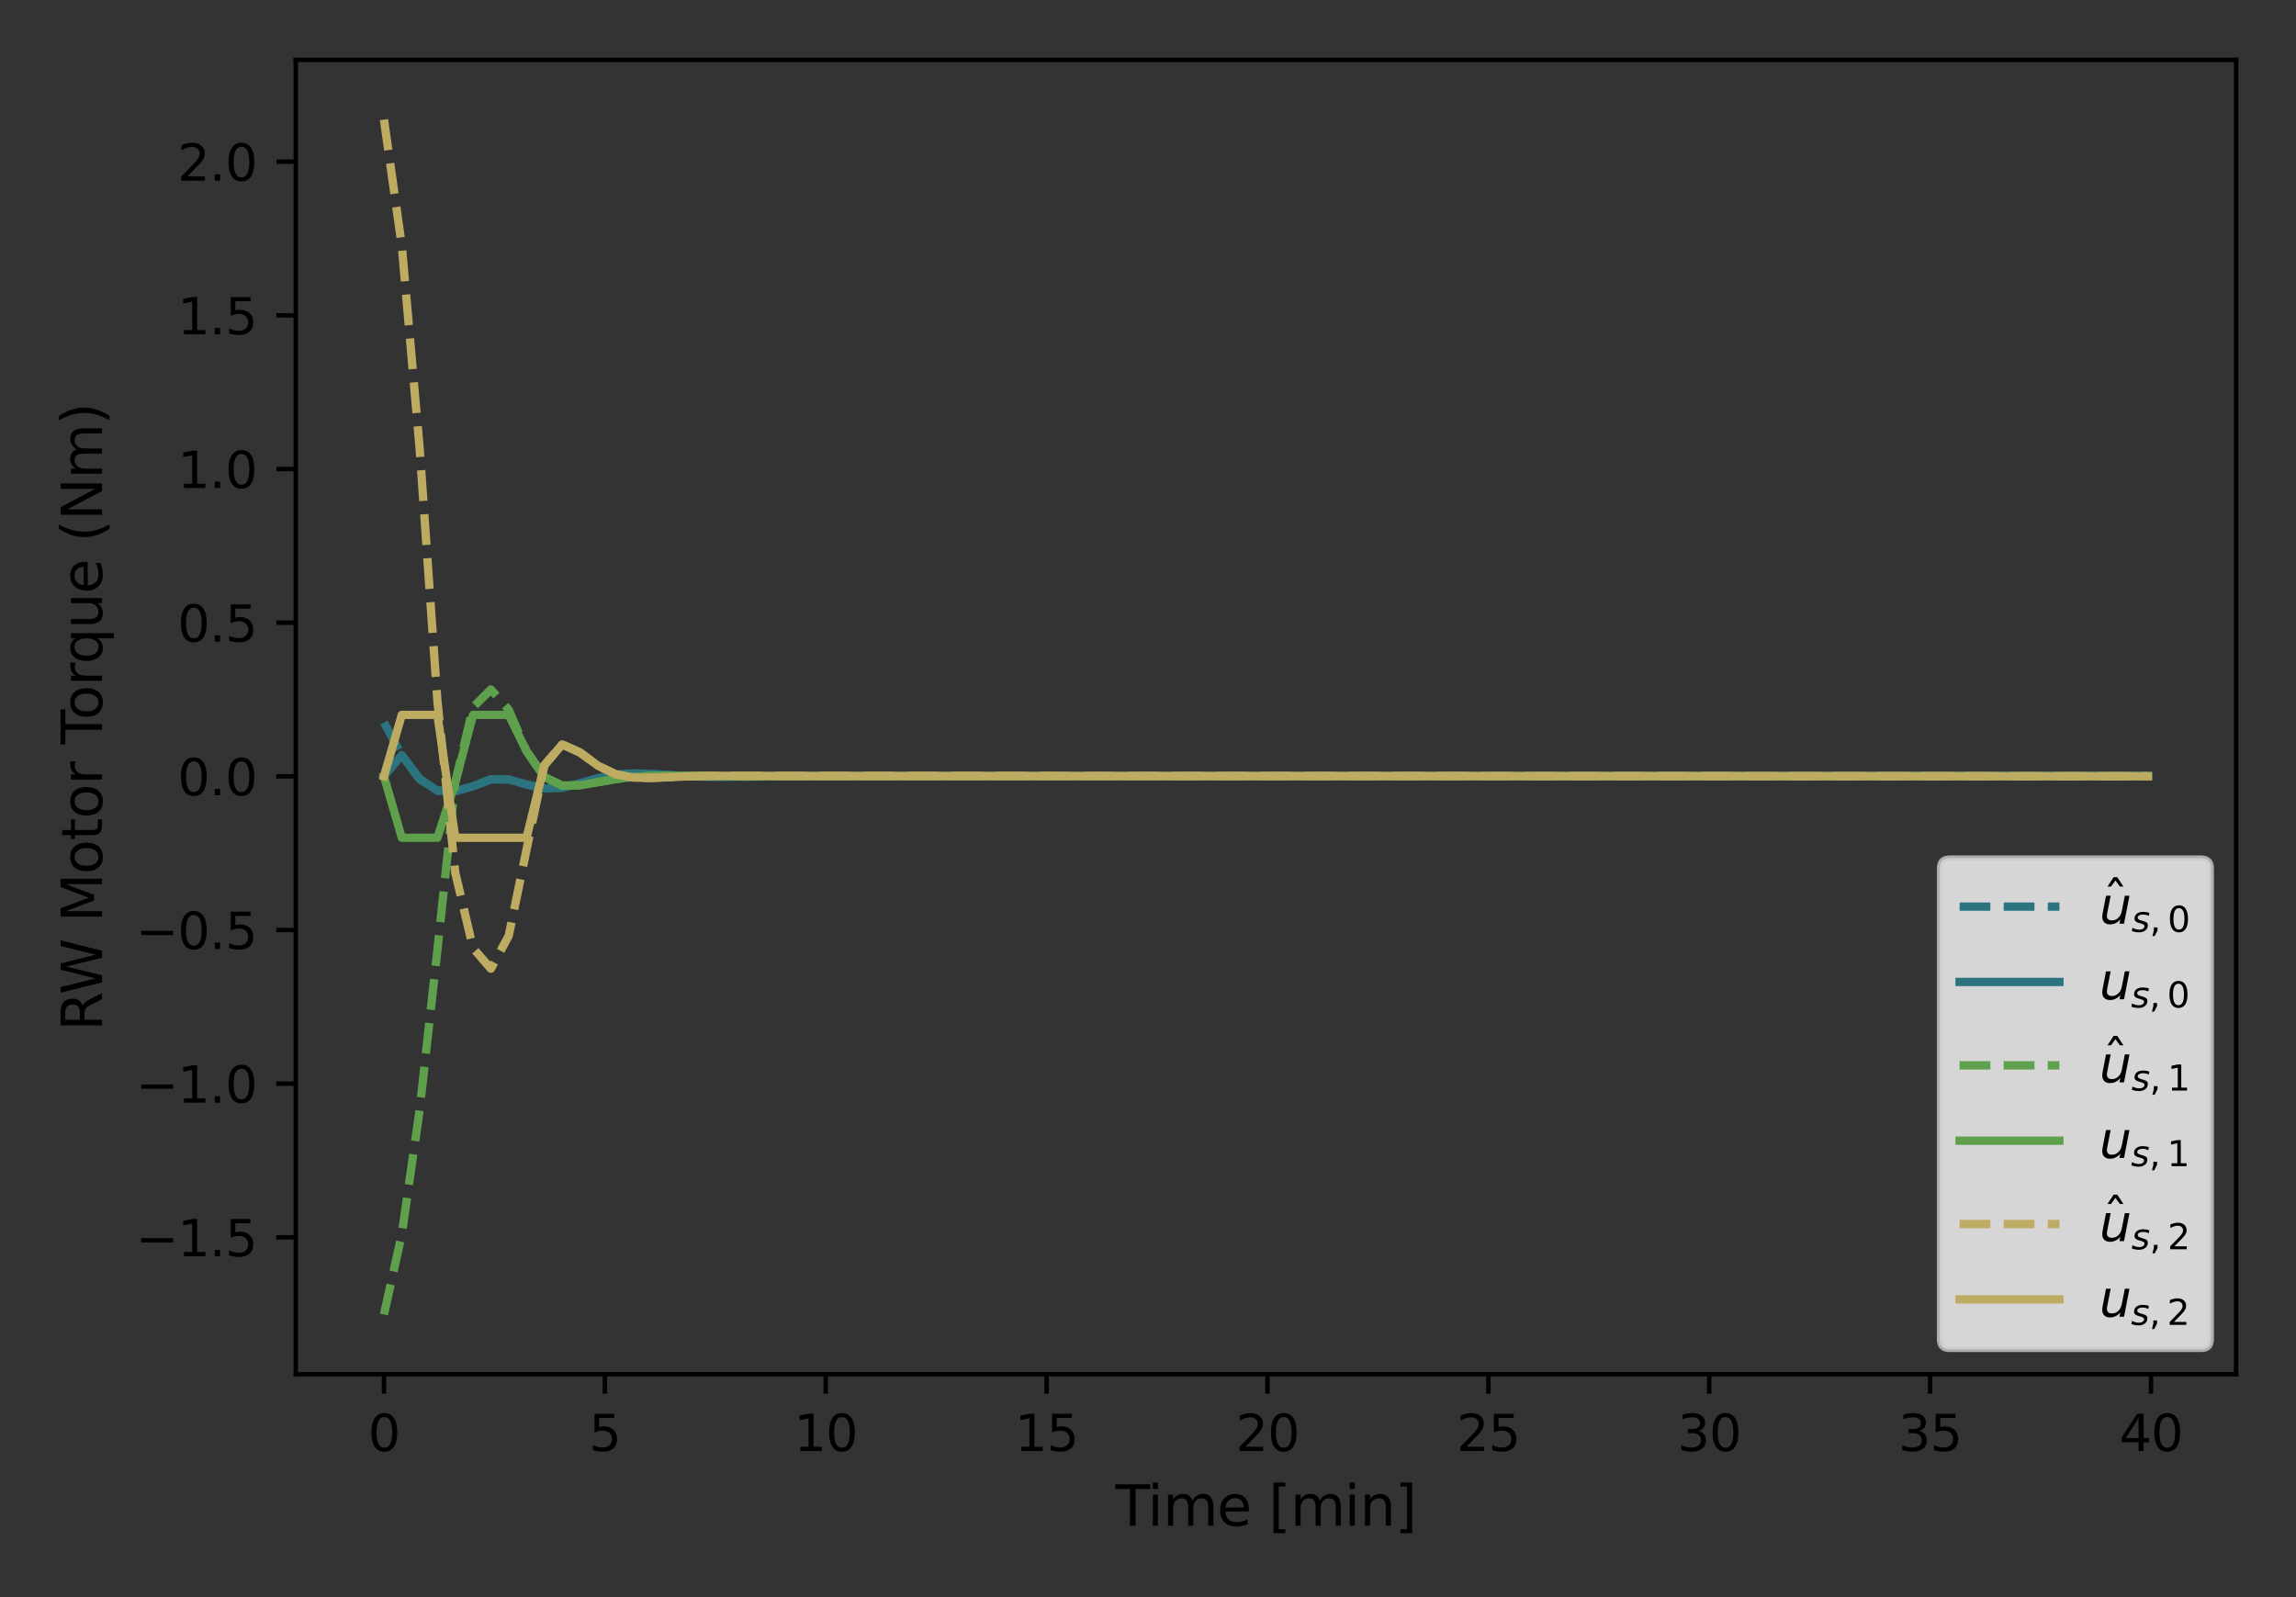 <?xml version="1.0" encoding="utf-8" standalone="no"?>
<!DOCTYPE svg PUBLIC "-//W3C//DTD SVG 1.1//EN"
  "http://www.w3.org/Graphics/SVG/1.1/DTD/svg11.dtd">
<svg height="288pt" version="1.1" viewBox="0 0 414 288" width="414pt" xmlns="http://www.w3.org/2000/svg" xmlns:xlink="http://www.w3.org/1999/xlink">
 <rect x="0" y="0" width="414" height="288" fill="#333333" stroke="none"/>
 <defs>
  <style type="text/css">*{stroke-linecap:butt;stroke-linejoin:round;}</style>
 </defs>
 <g id="figure_1">
  <g id="patch_1">
   <path d="M 0 288 
L 414 288 
L 414 0 
L 0 0 
z
" style="fill:none;"/>
  </g>
  <g id="axes_1">
   <g id="patch_2">
    <path d="M 53.333 247.812 
L 403.2 247.812 
L 403.2 10.8 
L 53.333 10.8 
z
" style="fill:none;"/>
   </g>
   <g id="matplotlib.axis_1">
    <g id="xtick_1">
     <g id="line2d_1">
      <defs>
       <path d="M 0 0 
L 0 3.5 
" id="m0f07a9399a" style="stroke:#000000;stroke-width:0.8;"/>
      </defs>
      <g>
       <use style="stroke:#000000;stroke-width:0.8;" x="69.236" xlink:href="#m0f07a9399a" y="247.812"/>
      </g>
     </g>
     <g id="text_1">
      <!-- 0 -->
      <g transform="translate(66.373 261.65)scale(0.09 -0.09)">
       <defs>
        <path d="M 2034 4250 
Q 1547 4250 1301 3770 
Q 1056 3291 1056 2328 
Q 1056 1369 1301 889 
Q 1547 409 2034 409 
Q 2525 409 2770 889 
Q 3016 1369 3016 2328 
Q 3016 3291 2770 3770 
Q 2525 4250 2034 4250 
z
M 2034 4750 
Q 2819 4750 3233 4129 
Q 3647 3509 3647 2328 
Q 3647 1150 3233 529 
Q 2819 -91 2034 -91 
Q 1250 -91 836 529 
Q 422 1150 422 2328 
Q 422 3509 836 4129 
Q 1250 4750 2034 4750 
z
" id="DejaVuSans-30" transform="scale(0.016)"/>
       </defs>
       <use xlink:href="#DejaVuSans-30"/>
      </g>
     </g>
    </g>
    <g id="xtick_2">
     <g id="line2d_2">
      <g>
       <use style="stroke:#000000;stroke-width:0.8;" x="109.063" xlink:href="#m0f07a9399a" y="247.812"/>
      </g>
     </g>
     <g id="text_2">
      <!-- 5 -->
      <g transform="translate(106.2 261.65)scale(0.09 -0.09)">
       <defs>
        <path d="M 691 4666 
L 3169 4666 
L 3169 4134 
L 1269 4134 
L 1269 2991 
Q 1406 3038 1543 3061 
Q 1681 3084 1819 3084 
Q 2600 3084 3056 2656 
Q 3513 2228 3513 1497 
Q 3513 744 3044 326 
Q 2575 -91 1722 -91 
Q 1428 -91 1123 -41 
Q 819 9 494 109 
L 494 744 
Q 775 591 1075 516 
Q 1375 441 1709 441 
Q 2250 441 2565 725 
Q 2881 1009 2881 1497 
Q 2881 1984 2565 2268 
Q 2250 2553 1709 2553 
Q 1456 2553 1204 2497 
Q 953 2441 691 2322 
L 691 4666 
z
" id="DejaVuSans-35" transform="scale(0.016)"/>
       </defs>
       <use xlink:href="#DejaVuSans-35"/>
      </g>
     </g>
    </g>
    <g id="xtick_3">
     <g id="line2d_3">
      <g>
       <use style="stroke:#000000;stroke-width:0.8;" x="148.89" xlink:href="#m0f07a9399a" y="247.812"/>
      </g>
     </g>
     <g id="text_3">
      <!-- 10 -->
      <g transform="translate(143.164 261.65)scale(0.09 -0.09)">
       <defs>
        <path d="M 794 531 
L 1825 531 
L 1825 4091 
L 703 3866 
L 703 4441 
L 1819 4666 
L 2450 4666 
L 2450 531 
L 3481 531 
L 3481 0 
L 794 0 
L 794 531 
z
" id="DejaVuSans-31" transform="scale(0.016)"/>
       </defs>
       <use xlink:href="#DejaVuSans-31"/>
       <use x="63.623" xlink:href="#DejaVuSans-30"/>
      </g>
     </g>
    </g>
    <g id="xtick_4">
     <g id="line2d_4">
      <g>
       <use style="stroke:#000000;stroke-width:0.8;" x="188.718" xlink:href="#m0f07a9399a" y="247.812"/>
      </g>
     </g>
     <g id="text_4">
      <!-- 15 -->
      <g transform="translate(182.992 261.65)scale(0.09 -0.09)">
       <use xlink:href="#DejaVuSans-31"/>
       <use x="63.623" xlink:href="#DejaVuSans-35"/>
      </g>
     </g>
    </g>
    <g id="xtick_5">
     <g id="line2d_5">
      <g>
       <use style="stroke:#000000;stroke-width:0.8;" x="228.545" xlink:href="#m0f07a9399a" y="247.812"/>
      </g>
     </g>
     <g id="text_5">
      <!-- 20 -->
      <g transform="translate(222.819 261.65)scale(0.09 -0.09)">
       <defs>
        <path d="M 1228 531 
L 3431 531 
L 3431 0 
L 469 0 
L 469 531 
Q 828 903 1448 1529 
Q 2069 2156 2228 2338 
Q 2531 2678 2651 2914 
Q 2772 3150 2772 3378 
Q 2772 3750 2511 3984 
Q 2250 4219 1831 4219 
Q 1534 4219 1204 4116 
Q 875 4013 500 3803 
L 500 4441 
Q 881 4594 1212 4672 
Q 1544 4750 1819 4750 
Q 2544 4750 2975 4387 
Q 3406 4025 3406 3419 
Q 3406 3131 3298 2873 
Q 3191 2616 2906 2266 
Q 2828 2175 2409 1742 
Q 1991 1309 1228 531 
z
" id="DejaVuSans-32" transform="scale(0.016)"/>
       </defs>
       <use xlink:href="#DejaVuSans-32"/>
       <use x="63.623" xlink:href="#DejaVuSans-30"/>
      </g>
     </g>
    </g>
    <g id="xtick_6">
     <g id="line2d_6">
      <g>
       <use style="stroke:#000000;stroke-width:0.8;" x="268.372" xlink:href="#m0f07a9399a" y="247.812"/>
      </g>
     </g>
     <g id="text_6">
      <!-- 25 -->
      <g transform="translate(262.646 261.65)scale(0.09 -0.09)">
       <use xlink:href="#DejaVuSans-32"/>
       <use x="63.623" xlink:href="#DejaVuSans-35"/>
      </g>
     </g>
    </g>
    <g id="xtick_7">
     <g id="line2d_7">
      <g>
       <use style="stroke:#000000;stroke-width:0.8;" x="308.2" xlink:href="#m0f07a9399a" y="247.812"/>
      </g>
     </g>
     <g id="text_7">
      <!-- 30 -->
      <g transform="translate(302.474 261.65)scale(0.09 -0.09)">
       <defs>
        <path d="M 2597 2516 
Q 3050 2419 3304 2112 
Q 3559 1806 3559 1356 
Q 3559 666 3084 287 
Q 2609 -91 1734 -91 
Q 1441 -91 1130 -33 
Q 819 25 488 141 
L 488 750 
Q 750 597 1062 519 
Q 1375 441 1716 441 
Q 2309 441 2620 675 
Q 2931 909 2931 1356 
Q 2931 1769 2642 2001 
Q 2353 2234 1838 2234 
L 1294 2234 
L 1294 2753 
L 1863 2753 
Q 2328 2753 2575 2939 
Q 2822 3125 2822 3475 
Q 2822 3834 2567 4026 
Q 2313 4219 1838 4219 
Q 1578 4219 1281 4162 
Q 984 4106 628 3988 
L 628 4550 
Q 988 4650 1302 4700 
Q 1616 4750 1894 4750 
Q 2613 4750 3031 4423 
Q 3450 4097 3450 3541 
Q 3450 3153 3228 2886 
Q 3006 2619 2597 2516 
z
" id="DejaVuSans-33" transform="scale(0.016)"/>
       </defs>
       <use xlink:href="#DejaVuSans-33"/>
       <use x="63.623" xlink:href="#DejaVuSans-30"/>
      </g>
     </g>
    </g>
    <g id="xtick_8">
     <g id="line2d_8">
      <g>
       <use style="stroke:#000000;stroke-width:0.8;" x="348.027" xlink:href="#m0f07a9399a" y="247.812"/>
      </g>
     </g>
     <g id="text_8">
      <!-- 35 -->
      <g transform="translate(342.301 261.65)scale(0.09 -0.09)">
       <use xlink:href="#DejaVuSans-33"/>
       <use x="63.623" xlink:href="#DejaVuSans-35"/>
      </g>
     </g>
    </g>
    <g id="xtick_9">
     <g id="line2d_9">
      <g>
       <use style="stroke:#000000;stroke-width:0.8;" x="387.855" xlink:href="#m0f07a9399a" y="247.812"/>
      </g>
     </g>
     <g id="text_9">
      <!-- 40 -->
      <g transform="translate(382.128 261.65)scale(0.09 -0.09)">
       <defs>
        <path d="M 2419 4116 
L 825 1625 
L 2419 1625 
L 2419 4116 
z
M 2253 4666 
L 3047 4666 
L 3047 1625 
L 3713 1625 
L 3713 1100 
L 3047 1100 
L 3047 0 
L 2419 0 
L 2419 1100 
L 313 1100 
L 313 1709 
L 2253 4666 
z
" id="DejaVuSans-34" transform="scale(0.016)"/>
       </defs>
       <use xlink:href="#DejaVuSans-34"/>
       <use x="63.623" xlink:href="#DejaVuSans-30"/>
      </g>
     </g>
    </g>
    <g id="text_10">
     <!-- Time [min] -->
     <g transform="translate(201.114 275.12)scale(0.1 -0.1)">
      <defs>
       <path d="M -19 4666 
L 3928 4666 
L 3928 4134 
L 2272 4134 
L 2272 0 
L 1638 0 
L 1638 4134 
L -19 4134 
L -19 4666 
z
" id="DejaVuSans-54" transform="scale(0.016)"/>
       <path d="M 603 3500 
L 1178 3500 
L 1178 0 
L 603 0 
L 603 3500 
z
M 603 4863 
L 1178 4863 
L 1178 4134 
L 603 4134 
L 603 4863 
z
" id="DejaVuSans-69" transform="scale(0.016)"/>
       <path d="M 3328 2828 
Q 3544 3216 3844 3400 
Q 4144 3584 4550 3584 
Q 5097 3584 5394 3201 
Q 5691 2819 5691 2113 
L 5691 0 
L 5113 0 
L 5113 2094 
Q 5113 2597 4934 2840 
Q 4756 3084 4391 3084 
Q 3944 3084 3684 2787 
Q 3425 2491 3425 1978 
L 3425 0 
L 2847 0 
L 2847 2094 
Q 2847 2600 2669 2842 
Q 2491 3084 2119 3084 
Q 1678 3084 1418 2786 
Q 1159 2488 1159 1978 
L 1159 0 
L 581 0 
L 581 3500 
L 1159 3500 
L 1159 2956 
Q 1356 3278 1631 3431 
Q 1906 3584 2284 3584 
Q 2666 3584 2933 3390 
Q 3200 3197 3328 2828 
z
" id="DejaVuSans-6d" transform="scale(0.016)"/>
       <path d="M 3597 1894 
L 3597 1613 
L 953 1613 
Q 991 1019 1311 708 
Q 1631 397 2203 397 
Q 2534 397 2845 478 
Q 3156 559 3463 722 
L 3463 178 
Q 3153 47 2828 -22 
Q 2503 -91 2169 -91 
Q 1331 -91 842 396 
Q 353 884 353 1716 
Q 353 2575 817 3079 
Q 1281 3584 2069 3584 
Q 2775 3584 3186 3129 
Q 3597 2675 3597 1894 
z
M 3022 2063 
Q 3016 2534 2758 2815 
Q 2500 3097 2075 3097 
Q 1594 3097 1305 2825 
Q 1016 2553 972 2059 
L 3022 2063 
z
" id="DejaVuSans-65" transform="scale(0.016)"/>
       <path id="DejaVuSans-20" transform="scale(0.016)"/>
       <path d="M 550 4863 
L 1875 4863 
L 1875 4416 
L 1125 4416 
L 1125 -397 
L 1875 -397 
L 1875 -844 
L 550 -844 
L 550 4863 
z
" id="DejaVuSans-5b" transform="scale(0.016)"/>
       <path d="M 3513 2113 
L 3513 0 
L 2938 0 
L 2938 2094 
Q 2938 2591 2744 2837 
Q 2550 3084 2163 3084 
Q 1697 3084 1428 2787 
Q 1159 2491 1159 1978 
L 1159 0 
L 581 0 
L 581 3500 
L 1159 3500 
L 1159 2956 
Q 1366 3272 1645 3428 
Q 1925 3584 2291 3584 
Q 2894 3584 3203 3211 
Q 3513 2838 3513 2113 
z
" id="DejaVuSans-6e" transform="scale(0.016)"/>
       <path d="M 1947 4863 
L 1947 -844 
L 622 -844 
L 622 -397 
L 1369 -397 
L 1369 4416 
L 622 4416 
L 622 4863 
L 1947 4863 
z
" id="DejaVuSans-5d" transform="scale(0.016)"/>
      </defs>
      <use xlink:href="#DejaVuSans-54"/>
      <use x="57.959" xlink:href="#DejaVuSans-69"/>
      <use x="85.742" xlink:href="#DejaVuSans-6d"/>
      <use x="183.154" xlink:href="#DejaVuSans-65"/>
      <use x="244.678" xlink:href="#DejaVuSans-20"/>
      <use x="276.465" xlink:href="#DejaVuSans-5b"/>
      <use x="315.479" xlink:href="#DejaVuSans-6d"/>
      <use x="412.891" xlink:href="#DejaVuSans-69"/>
      <use x="440.674" xlink:href="#DejaVuSans-6e"/>
      <use x="504.053" xlink:href="#DejaVuSans-5d"/>
     </g>
    </g>
   </g>
   <g id="matplotlib.axis_2">
    <g id="ytick_1">
     <g id="line2d_10">
      <defs>
       <path d="M 0 0 
L -3.5 0 
" id="mf8dad0fc0d" style="stroke:#000000;stroke-width:0.8;"/>
      </defs>
      <g>
       <use style="stroke:#000000;stroke-width:0.8;" x="53.333" xlink:href="#mf8dad0fc0d" y="223.118"/>
      </g>
     </g>
     <g id="text_11">
      <!-- −1.5 -->
      <g transform="translate(24.478 226.537)scale(0.09 -0.09)">
       <defs>
        <path d="M 678 2272 
L 4684 2272 
L 4684 1741 
L 678 1741 
L 678 2272 
z
" id="DejaVuSans-2212" transform="scale(0.016)"/>
        <path d="M 684 794 
L 1344 794 
L 1344 0 
L 684 0 
L 684 794 
z
" id="DejaVuSans-2e" transform="scale(0.016)"/>
       </defs>
       <use xlink:href="#DejaVuSans-2212"/>
       <use x="83.789" xlink:href="#DejaVuSans-31"/>
       <use x="147.412" xlink:href="#DejaVuSans-2e"/>
       <use x="179.199" xlink:href="#DejaVuSans-35"/>
      </g>
     </g>
    </g>
    <g id="ytick_2">
     <g id="line2d_11">
      <g>
       <use style="stroke:#000000;stroke-width:0.8;" x="53.333" xlink:href="#mf8dad0fc0d" y="195.409"/>
      </g>
     </g>
     <g id="text_12">
      <!-- −1.0 -->
      <g transform="translate(24.478 198.829)scale(0.09 -0.09)">
       <use xlink:href="#DejaVuSans-2212"/>
       <use x="83.789" xlink:href="#DejaVuSans-31"/>
       <use x="147.412" xlink:href="#DejaVuSans-2e"/>
       <use x="179.199" xlink:href="#DejaVuSans-30"/>
      </g>
     </g>
    </g>
    <g id="ytick_3">
     <g id="line2d_12">
      <g>
       <use style="stroke:#000000;stroke-width:0.8;" x="53.333" xlink:href="#mf8dad0fc0d" y="167.701"/>
      </g>
     </g>
     <g id="text_13">
      <!-- −0.5 -->
      <g transform="translate(24.478 171.12)scale(0.09 -0.09)">
       <use xlink:href="#DejaVuSans-2212"/>
       <use x="83.789" xlink:href="#DejaVuSans-30"/>
       <use x="147.412" xlink:href="#DejaVuSans-2e"/>
       <use x="179.199" xlink:href="#DejaVuSans-35"/>
      </g>
     </g>
    </g>
    <g id="ytick_4">
     <g id="line2d_13">
      <g>
       <use style="stroke:#000000;stroke-width:0.8;" x="53.333" xlink:href="#mf8dad0fc0d" y="139.992"/>
      </g>
     </g>
     <g id="text_14">
      <!-- 0.0 -->
      <g transform="translate(32.02 143.412)scale(0.09 -0.09)">
       <use xlink:href="#DejaVuSans-30"/>
       <use x="63.623" xlink:href="#DejaVuSans-2e"/>
       <use x="95.41" xlink:href="#DejaVuSans-30"/>
      </g>
     </g>
    </g>
    <g id="ytick_5">
     <g id="line2d_14">
      <g>
       <use style="stroke:#000000;stroke-width:0.8;" x="53.333" xlink:href="#mf8dad0fc0d" y="112.284"/>
      </g>
     </g>
     <g id="text_15">
      <!-- 0.5 -->
      <g transform="translate(32.02 115.703)scale(0.09 -0.09)">
       <use xlink:href="#DejaVuSans-30"/>
       <use x="63.623" xlink:href="#DejaVuSans-2e"/>
       <use x="95.41" xlink:href="#DejaVuSans-35"/>
      </g>
     </g>
    </g>
    <g id="ytick_6">
     <g id="line2d_15">
      <g>
       <use style="stroke:#000000;stroke-width:0.8;" x="53.333" xlink:href="#mf8dad0fc0d" y="84.575"/>
      </g>
     </g>
     <g id="text_16">
      <!-- 1.0 -->
      <g transform="translate(32.02 87.995)scale(0.09 -0.09)">
       <use xlink:href="#DejaVuSans-31"/>
       <use x="63.623" xlink:href="#DejaVuSans-2e"/>
       <use x="95.41" xlink:href="#DejaVuSans-30"/>
      </g>
     </g>
    </g>
    <g id="ytick_7">
     <g id="line2d_16">
      <g>
       <use style="stroke:#000000;stroke-width:0.8;" x="53.333" xlink:href="#mf8dad0fc0d" y="56.867"/>
      </g>
     </g>
     <g id="text_17">
      <!-- 1.5 -->
      <g transform="translate(32.02 60.286)scale(0.09 -0.09)">
       <use xlink:href="#DejaVuSans-31"/>
       <use x="63.623" xlink:href="#DejaVuSans-2e"/>
       <use x="95.41" xlink:href="#DejaVuSans-35"/>
      </g>
     </g>
    </g>
    <g id="ytick_8">
     <g id="line2d_17">
      <g>
       <use style="stroke:#000000;stroke-width:0.8;" x="53.333" xlink:href="#mf8dad0fc0d" y="29.158"/>
      </g>
     </g>
     <g id="text_18">
      <!-- 2.0 -->
      <g transform="translate(32.02 32.578)scale(0.09 -0.09)">
       <use xlink:href="#DejaVuSans-32"/>
       <use x="63.623" xlink:href="#DejaVuSans-2e"/>
       <use x="95.41" xlink:href="#DejaVuSans-30"/>
      </g>
     </g>
    </g>
    <g id="text_19">
     <!-- RW Motor Torque (Nm) -->
     <g transform="translate(18.398 185.903)rotate(-90)scale(0.1 -0.1)">
      <defs>
       <path d="M 2841 2188 
Q 3044 2119 3236 1894 
Q 3428 1669 3622 1275 
L 4263 0 
L 3584 0 
L 2988 1197 
Q 2756 1666 2539 1819 
Q 2322 1972 1947 1972 
L 1259 1972 
L 1259 0 
L 628 0 
L 628 4666 
L 2053 4666 
Q 2853 4666 3247 4331 
Q 3641 3997 3641 3322 
Q 3641 2881 3436 2590 
Q 3231 2300 2841 2188 
z
M 1259 4147 
L 1259 2491 
L 2053 2491 
Q 2509 2491 2742 2702 
Q 2975 2913 2975 3322 
Q 2975 3731 2742 3939 
Q 2509 4147 2053 4147 
L 1259 4147 
z
" id="DejaVuSans-52" transform="scale(0.016)"/>
       <path d="M 213 4666 
L 850 4666 
L 1831 722 
L 2809 4666 
L 3519 4666 
L 4500 722 
L 5478 4666 
L 6119 4666 
L 4947 0 
L 4153 0 
L 3169 4050 
L 2175 0 
L 1381 0 
L 213 4666 
z
" id="DejaVuSans-57" transform="scale(0.016)"/>
       <path d="M 628 4666 
L 1569 4666 
L 2759 1491 
L 3956 4666 
L 4897 4666 
L 4897 0 
L 4281 0 
L 4281 4097 
L 3078 897 
L 2444 897 
L 1241 4097 
L 1241 0 
L 628 0 
L 628 4666 
z
" id="DejaVuSans-4d" transform="scale(0.016)"/>
       <path d="M 1959 3097 
Q 1497 3097 1228 2736 
Q 959 2375 959 1747 
Q 959 1119 1226 758 
Q 1494 397 1959 397 
Q 2419 397 2687 759 
Q 2956 1122 2956 1747 
Q 2956 2369 2687 2733 
Q 2419 3097 1959 3097 
z
M 1959 3584 
Q 2709 3584 3137 3096 
Q 3566 2609 3566 1747 
Q 3566 888 3137 398 
Q 2709 -91 1959 -91 
Q 1206 -91 779 398 
Q 353 888 353 1747 
Q 353 2609 779 3096 
Q 1206 3584 1959 3584 
z
" id="DejaVuSans-6f" transform="scale(0.016)"/>
       <path d="M 1172 4494 
L 1172 3500 
L 2356 3500 
L 2356 3053 
L 1172 3053 
L 1172 1153 
Q 1172 725 1289 603 
Q 1406 481 1766 481 
L 2356 481 
L 2356 0 
L 1766 0 
Q 1100 0 847 248 
Q 594 497 594 1153 
L 594 3053 
L 172 3053 
L 172 3500 
L 594 3500 
L 594 4494 
L 1172 4494 
z
" id="DejaVuSans-74" transform="scale(0.016)"/>
       <path d="M 2631 2963 
Q 2534 3019 2420 3045 
Q 2306 3072 2169 3072 
Q 1681 3072 1420 2755 
Q 1159 2438 1159 1844 
L 1159 0 
L 581 0 
L 581 3500 
L 1159 3500 
L 1159 2956 
Q 1341 3275 1631 3429 
Q 1922 3584 2338 3584 
Q 2397 3584 2469 3576 
Q 2541 3569 2628 3553 
L 2631 2963 
z
" id="DejaVuSans-72" transform="scale(0.016)"/>
       <path d="M 947 1747 
Q 947 1113 1208 752 
Q 1469 391 1925 391 
Q 2381 391 2643 752 
Q 2906 1113 2906 1747 
Q 2906 2381 2643 2742 
Q 2381 3103 1925 3103 
Q 1469 3103 1208 2742 
Q 947 2381 947 1747 
z
M 2906 525 
Q 2725 213 2448 61 
Q 2172 -91 1784 -91 
Q 1150 -91 751 415 
Q 353 922 353 1747 
Q 353 2572 751 3078 
Q 1150 3584 1784 3584 
Q 2172 3584 2448 3432 
Q 2725 3281 2906 2969 
L 2906 3500 
L 3481 3500 
L 3481 -1331 
L 2906 -1331 
L 2906 525 
z
" id="DejaVuSans-71" transform="scale(0.016)"/>
       <path d="M 544 1381 
L 544 3500 
L 1119 3500 
L 1119 1403 
Q 1119 906 1312 657 
Q 1506 409 1894 409 
Q 2359 409 2629 706 
Q 2900 1003 2900 1516 
L 2900 3500 
L 3475 3500 
L 3475 0 
L 2900 0 
L 2900 538 
Q 2691 219 2414 64 
Q 2138 -91 1772 -91 
Q 1169 -91 856 284 
Q 544 659 544 1381 
z
M 1991 3584 
L 1991 3584 
z
" id="DejaVuSans-75" transform="scale(0.016)"/>
       <path d="M 1984 4856 
Q 1566 4138 1362 3434 
Q 1159 2731 1159 2009 
Q 1159 1288 1364 580 
Q 1569 -128 1984 -844 
L 1484 -844 
Q 1016 -109 783 600 
Q 550 1309 550 2009 
Q 550 2706 781 3412 
Q 1013 4119 1484 4856 
L 1984 4856 
z
" id="DejaVuSans-28" transform="scale(0.016)"/>
       <path d="M 628 4666 
L 1478 4666 
L 3547 763 
L 3547 4666 
L 4159 4666 
L 4159 0 
L 3309 0 
L 1241 3903 
L 1241 0 
L 628 0 
L 628 4666 
z
" id="DejaVuSans-4e" transform="scale(0.016)"/>
       <path d="M 513 4856 
L 1013 4856 
Q 1481 4119 1714 3412 
Q 1947 2706 1947 2009 
Q 1947 1309 1714 600 
Q 1481 -109 1013 -844 
L 513 -844 
Q 928 -128 1133 580 
Q 1338 1288 1338 2009 
Q 1338 2731 1133 3434 
Q 928 4138 513 4856 
z
" id="DejaVuSans-29" transform="scale(0.016)"/>
      </defs>
      <use xlink:href="#DejaVuSans-52"/>
      <use x="65.482" xlink:href="#DejaVuSans-57"/>
      <use x="164.359" xlink:href="#DejaVuSans-20"/>
      <use x="196.146" xlink:href="#DejaVuSans-4d"/>
      <use x="282.426" xlink:href="#DejaVuSans-6f"/>
      <use x="343.607" xlink:href="#DejaVuSans-74"/>
      <use x="382.816" xlink:href="#DejaVuSans-6f"/>
      <use x="443.998" xlink:href="#DejaVuSans-72"/>
      <use x="485.111" xlink:href="#DejaVuSans-20"/>
      <use x="516.898" xlink:href="#DejaVuSans-54"/>
      <use x="560.982" xlink:href="#DejaVuSans-6f"/>
      <use x="622.164" xlink:href="#DejaVuSans-72"/>
      <use x="661.527" xlink:href="#DejaVuSans-71"/>
      <use x="725.004" xlink:href="#DejaVuSans-75"/>
      <use x="788.383" xlink:href="#DejaVuSans-65"/>
      <use x="849.906" xlink:href="#DejaVuSans-20"/>
      <use x="881.693" xlink:href="#DejaVuSans-28"/>
      <use x="920.707" xlink:href="#DejaVuSans-4e"/>
      <use x="995.512" xlink:href="#DejaVuSans-6d"/>
      <use x="1092.924" xlink:href="#DejaVuSans-29"/>
     </g>
    </g>
   </g>
   <g id="line2d_18">
    <path clip-path="url(#p4d37d0c736)" d="M 69.236 130.29 
L 72.448 136.168 
L 75.661 140.476 
L 78.874 142.572 
L 82.087 142.666 
L 85.299 141.768 
L 88.512 140.529 
L 91.725 140.548 
L 94.938 141.468 
L 98.15 142.177 
L 101.363 142.074 
L 104.576 141.259 
L 107.789 140.32 
L 111.001 139.69 
L 114.214 139.477 
L 117.427 139.565 
L 120.64 139.768 
L 123.852 139.95 
L 127.065 140.053 
L 130.278 140.078 
L 133.491 140.057 
L 136.703 140.023 
L 139.916 139.995 
L 143.129 139.979 
L 146.341 139.975 
L 149.554 139.977 
L 152.767 139.981 
L 155.98 139.984 
L 159.192 139.985 
L 162.405 139.984 
L 165.618 139.982 
L 168.831 139.981 
L 172.043 139.979 
L 175.256 139.978 
L 178.469 139.977 
L 181.682 139.976 
L 184.894 139.975 
L 188.107 139.974 
L 191.32 139.973 
L 194.533 139.972 
L 197.745 139.971 
L 200.958 139.97 
L 204.171 139.969 
L 207.384 139.968 
L 210.596 139.967 
L 213.809 139.966 
L 217.022 139.965 
L 220.234 139.964 
L 223.447 139.963 
L 226.66 139.962 
L 229.873 139.961 
L 233.085 139.96 
L 236.298 139.959 
L 239.511 139.958 
L 242.724 139.957 
L 245.936 139.956 
L 249.149 139.956 
L 252.362 139.955 
L 255.575 139.954 
L 258.787 139.953 
L 262 139.952 
L 265.213 139.951 
L 268.426 139.95 
L 271.638 139.949 
L 274.851 139.949 
L 278.064 139.948 
L 281.277 139.947 
L 284.489 139.946 
L 287.702 139.945 
L 290.915 139.945 
L 294.127 139.944 
L 297.34 139.943 
L 300.553 139.942 
L 303.766 139.942 
L 306.978 139.941 
L 310.191 139.94 
L 313.404 139.939 
L 316.617 139.939 
L 319.829 139.938 
L 323.042 139.937 
L 326.255 139.937 
L 329.468 139.936 
L 332.68 139.936 
L 335.893 139.935 
L 339.106 139.934 
L 342.319 139.934 
L 345.531 139.933 
L 348.744 139.933 
L 351.957 139.932 
L 355.17 139.932 
L 358.382 139.931 
L 361.595 139.931 
L 364.808 139.93 
L 368.021 139.93 
L 371.233 139.929 
L 374.446 139.929 
L 377.659 139.928 
L 380.871 139.928 
L 384.084 139.927 
L 387.297 139.927 
" style="fill:none;stroke:#2b737e;stroke-dasharray:5.55,2.4;stroke-dashoffset:0;stroke-width:1.5;"/>
   </g>
   <g id="line2d_19">
    <path clip-path="url(#p4d37d0c736)" d="M 69.236 139.992 
L 72.448 136.147 
L 75.661 140.462 
L 78.874 142.569 
L 82.087 142.666 
L 85.299 141.774 
L 88.512 140.532 
L 91.725 140.545 
L 94.938 141.464 
L 98.15 142.176 
L 101.363 142.077 
L 104.576 141.263 
L 107.789 140.323 
L 111.001 139.691 
L 114.214 139.477 
L 117.427 139.564 
L 120.64 139.767 
L 123.852 139.95 
L 127.065 140.052 
L 130.278 140.078 
L 133.491 140.057 
L 136.703 140.023 
L 139.916 139.995 
L 143.129 139.979 
L 146.341 139.975 
L 149.554 139.977 
L 152.767 139.981 
L 155.98 139.984 
L 159.192 139.985 
L 162.405 139.984 
L 165.618 139.982 
L 168.831 139.981 
L 172.043 139.979 
L 175.256 139.978 
L 178.469 139.977 
L 181.682 139.976 
L 184.894 139.975 
L 188.107 139.974 
L 191.32 139.973 
L 194.533 139.972 
L 197.745 139.971 
L 200.958 139.97 
L 204.171 139.969 
L 207.384 139.968 
L 210.596 139.967 
L 213.809 139.966 
L 217.022 139.965 
L 220.234 139.964 
L 223.447 139.963 
L 226.66 139.962 
L 229.873 139.961 
L 233.085 139.96 
L 236.298 139.959 
L 239.511 139.958 
L 242.724 139.957 
L 245.936 139.956 
L 249.149 139.956 
L 252.362 139.955 
L 255.575 139.954 
L 258.787 139.953 
L 262 139.952 
L 265.213 139.951 
L 268.426 139.95 
L 271.638 139.949 
L 274.851 139.949 
L 278.064 139.948 
L 281.277 139.947 
L 284.489 139.946 
L 287.702 139.945 
L 290.915 139.945 
L 294.127 139.944 
L 297.34 139.943 
L 300.553 139.942 
L 303.766 139.942 
L 306.978 139.941 
L 310.191 139.94 
L 313.404 139.939 
L 316.617 139.939 
L 319.829 139.938 
L 323.042 139.937 
L 326.255 139.937 
L 329.468 139.936 
L 332.68 139.936 
L 335.893 139.935 
L 339.106 139.934 
L 342.319 139.934 
L 345.531 139.933 
L 348.744 139.933 
L 351.957 139.932 
L 355.17 139.932 
L 358.382 139.931 
L 361.595 139.931 
L 364.808 139.93 
L 368.021 139.93 
L 371.233 139.929 
L 374.446 139.929 
L 377.659 139.928 
L 380.871 139.928 
L 384.084 139.927 
L 387.297 139.927 
" style="fill:none;stroke:#2b737e;stroke-linecap:square;stroke-width:1.5;"/>
   </g>
   <g id="line2d_20">
    <path clip-path="url(#p4d37d0c736)" d="M 69.236 237.038 
L 72.448 222.572 
L 75.661 200.166 
L 78.874 171.274 
L 82.087 141.043 
L 85.299 127.536 
L 88.512 124.326 
L 91.725 127.978 
L 94.938 135.455 
L 98.15 140.1 
L 101.363 141.667 
L 104.576 141.61 
L 107.789 141.046 
L 111.001 140.486 
L 114.214 140.103 
L 117.427 139.915 
L 120.64 139.867 
L 123.852 139.892 
L 127.065 139.939 
L 130.278 139.977 
L 133.491 139.999 
L 136.703 140.005 
L 139.916 140.002 
L 143.129 139.998 
L 146.341 139.994 
L 149.554 139.992 
L 152.767 139.991 
L 155.98 139.991 
L 159.192 139.992 
L 162.405 139.992 
L 165.618 139.992 
L 168.831 139.993 
L 172.043 139.992 
L 175.256 139.992 
L 178.469 139.992 
L 181.682 139.992 
L 184.894 139.992 
L 188.107 139.992 
L 191.32 139.992 
L 194.533 139.992 
L 197.745 139.992 
L 200.958 139.992 
L 204.171 139.992 
L 207.384 139.992 
L 210.596 139.992 
L 213.809 139.992 
L 217.022 139.992 
L 220.234 139.992 
L 223.447 139.992 
L 226.66 139.992 
L 229.873 139.992 
L 233.085 139.992 
L 236.298 139.992 
L 239.511 139.992 
L 242.724 139.992 
L 245.936 139.992 
L 249.149 139.992 
L 252.362 139.992 
L 255.575 139.992 
L 258.787 139.992 
L 262 139.992 
L 265.213 139.992 
L 268.426 139.992 
L 271.638 139.992 
L 274.851 139.992 
L 278.064 139.992 
L 281.277 139.992 
L 284.489 139.992 
L 287.702 139.992 
L 290.915 139.992 
L 294.127 139.992 
L 297.34 139.992 
L 300.553 139.992 
L 303.766 139.992 
L 306.978 139.992 
L 310.191 139.992 
L 313.404 139.992 
L 316.617 139.992 
L 319.829 139.992 
L 323.042 139.992 
L 326.255 139.992 
L 329.468 139.992 
L 332.68 139.992 
L 335.893 139.992 
L 339.106 139.992 
L 342.319 139.992 
L 345.531 139.992 
L 348.744 139.992 
L 351.957 139.992 
L 355.17 139.992 
L 358.382 139.992 
L 361.595 139.992 
L 364.808 139.992 
L 368.021 139.992 
L 371.233 139.992 
L 374.446 139.992 
L 377.659 139.992 
L 380.871 139.992 
L 384.084 139.992 
L 387.297 139.992 
" style="fill:none;stroke:#5ea04b;stroke-dasharray:5.55,2.4;stroke-dashoffset:0;stroke-width:1.5;"/>
   </g>
   <g id="line2d_21">
    <path clip-path="url(#p4d37d0c736)" d="M 69.236 139.992 
L 72.448 151.076 
L 75.661 151.076 
L 78.874 151.076 
L 82.087 141.139 
L 85.299 128.909 
L 88.512 128.909 
L 91.725 128.909 
L 94.938 135.429 
L 98.15 140.088 
L 101.363 141.665 
L 104.576 141.612 
L 107.789 141.048 
L 111.001 140.488 
L 114.214 140.104 
L 117.427 139.915 
L 120.64 139.867 
L 123.852 139.892 
L 127.065 139.939 
L 130.278 139.977 
L 133.491 139.998 
L 136.703 140.005 
L 139.916 140.002 
L 143.129 139.998 
L 146.341 139.994 
L 149.554 139.992 
L 152.767 139.991 
L 155.98 139.991 
L 159.192 139.992 
L 162.405 139.992 
L 165.618 139.992 
L 168.831 139.993 
L 172.043 139.992 
L 175.256 139.992 
L 178.469 139.992 
L 181.682 139.992 
L 184.894 139.992 
L 188.107 139.992 
L 191.32 139.992 
L 194.533 139.992 
L 197.745 139.992 
L 200.958 139.992 
L 204.171 139.992 
L 207.384 139.992 
L 210.596 139.992 
L 213.809 139.992 
L 217.022 139.992 
L 220.234 139.992 
L 223.447 139.992 
L 226.66 139.992 
L 229.873 139.992 
L 233.085 139.992 
L 236.298 139.992 
L 239.511 139.992 
L 242.724 139.992 
L 245.936 139.992 
L 249.149 139.992 
L 252.362 139.992 
L 255.575 139.992 
L 258.787 139.992 
L 262 139.992 
L 265.213 139.992 
L 268.426 139.992 
L 271.638 139.992 
L 274.851 139.992 
L 278.064 139.992 
L 281.277 139.992 
L 284.489 139.992 
L 287.702 139.992 
L 290.915 139.992 
L 294.127 139.992 
L 297.34 139.992 
L 300.553 139.992 
L 303.766 139.992 
L 306.978 139.992 
L 310.191 139.992 
L 313.404 139.992 
L 316.617 139.992 
L 319.829 139.992 
L 323.042 139.992 
L 326.255 139.992 
L 329.468 139.992 
L 332.68 139.992 
L 335.893 139.992 
L 339.106 139.992 
L 342.319 139.992 
L 345.531 139.992 
L 348.744 139.992 
L 351.957 139.992 
L 355.17 139.992 
L 358.382 139.992 
L 361.595 139.992 
L 364.808 139.992 
L 368.021 139.992 
L 371.233 139.992 
L 374.446 139.992 
L 377.659 139.992 
L 380.871 139.992 
L 384.084 139.992 
L 387.297 139.992 
" style="fill:none;stroke:#5ea04b;stroke-linecap:square;stroke-width:1.5;"/>
   </g>
   <g id="line2d_22">
    <path clip-path="url(#p4d37d0c736)" d="M 69.236 21.573 
L 72.448 44.313 
L 75.661 80.82 
L 78.874 126.412 
L 82.087 157.345 
L 85.299 170.963 
L 88.512 174.687 
L 91.725 168.76 
L 94.938 153.216 
L 98.15 137.986 
L 101.363 134.238 
L 104.576 135.697 
L 107.789 138.061 
L 111.001 139.618 
L 114.214 140.226 
L 117.427 140.278 
L 120.64 140.142 
L 123.852 140.01 
L 127.065 139.936 
L 130.278 139.908 
L 133.491 139.905 
L 136.703 139.911 
L 139.916 139.916 
L 143.129 139.92 
L 146.341 139.922 
L 149.554 139.924 
L 152.767 139.924 
L 155.98 139.924 
L 159.192 139.924 
L 162.405 139.924 
L 165.618 139.924 
L 168.831 139.924 
L 172.043 139.924 
L 175.256 139.924 
L 178.469 139.924 
L 181.682 139.925 
L 184.894 139.925 
L 188.107 139.925 
L 191.32 139.926 
L 194.533 139.926 
L 197.745 139.926 
L 200.958 139.926 
L 204.171 139.927 
L 207.384 139.927 
L 210.596 139.928 
L 213.809 139.928 
L 217.022 139.928 
L 220.234 139.929 
L 223.447 139.929 
L 226.66 139.93 
L 229.873 139.93 
L 233.085 139.931 
L 236.298 139.931 
L 239.511 139.932 
L 242.724 139.932 
L 245.936 139.933 
L 249.149 139.933 
L 252.362 139.934 
L 255.575 139.934 
L 258.787 139.935 
L 262 139.936 
L 265.213 139.936 
L 268.426 139.937 
L 271.638 139.938 
L 274.851 139.938 
L 278.064 139.939 
L 281.277 139.94 
L 284.489 139.94 
L 287.702 139.941 
L 290.915 139.942 
L 294.127 139.942 
L 297.34 139.943 
L 300.553 139.944 
L 303.766 139.945 
L 306.978 139.946 
L 310.191 139.946 
L 313.404 139.947 
L 316.617 139.948 
L 319.829 139.949 
L 323.042 139.95 
L 326.255 139.95 
L 329.468 139.951 
L 332.68 139.952 
L 335.893 139.953 
L 339.106 139.954 
L 342.319 139.955 
L 345.531 139.956 
L 348.744 139.957 
L 351.957 139.958 
L 355.17 139.958 
L 358.382 139.959 
L 361.595 139.96 
L 364.808 139.961 
L 368.021 139.962 
L 371.233 139.963 
L 374.446 139.964 
L 377.659 139.965 
L 380.871 139.966 
L 384.084 139.967 
L 387.297 139.968 
" style="fill:none;stroke:#bdab62;stroke-dasharray:5.55,2.4;stroke-dashoffset:0;stroke-width:1.5;"/>
   </g>
   <g id="line2d_23">
    <path clip-path="url(#p4d37d0c736)" d="M 69.236 139.992 
L 72.448 128.909 
L 75.661 128.909 
L 78.874 128.909 
L 82.087 151.076 
L 85.299 151.076 
L 88.512 151.076 
L 91.725 151.076 
L 94.938 151.076 
L 98.15 138.021 
L 101.363 134.239 
L 104.576 135.687 
L 107.789 138.053 
L 111.001 139.614 
L 114.214 140.225 
L 117.427 140.278 
L 120.64 140.143 
L 123.852 140.011 
L 127.065 139.936 
L 130.278 139.908 
L 133.491 139.905 
L 136.703 139.911 
L 139.916 139.916 
L 143.129 139.92 
L 146.341 139.922 
L 149.554 139.924 
L 152.767 139.924 
L 155.98 139.924 
L 159.192 139.924 
L 162.405 139.924 
L 165.618 139.924 
L 168.831 139.924 
L 172.043 139.924 
L 175.256 139.924 
L 178.469 139.924 
L 181.682 139.925 
L 184.894 139.925 
L 188.107 139.925 
L 191.32 139.926 
L 194.533 139.926 
L 197.745 139.926 
L 200.958 139.926 
L 204.171 139.927 
L 207.384 139.927 
L 210.596 139.928 
L 213.809 139.928 
L 217.022 139.928 
L 220.234 139.929 
L 223.447 139.929 
L 226.66 139.93 
L 229.873 139.93 
L 233.085 139.931 
L 236.298 139.931 
L 239.511 139.932 
L 242.724 139.932 
L 245.936 139.933 
L 249.149 139.933 
L 252.362 139.934 
L 255.575 139.934 
L 258.787 139.935 
L 262 139.936 
L 265.213 139.936 
L 268.426 139.937 
L 271.638 139.938 
L 274.851 139.938 
L 278.064 139.939 
L 281.277 139.94 
L 284.489 139.94 
L 287.702 139.941 
L 290.915 139.942 
L 294.127 139.942 
L 297.34 139.943 
L 300.553 139.944 
L 303.766 139.945 
L 306.978 139.946 
L 310.191 139.946 
L 313.404 139.947 
L 316.617 139.948 
L 319.829 139.949 
L 323.042 139.95 
L 326.255 139.95 
L 329.468 139.951 
L 332.68 139.952 
L 335.893 139.953 
L 339.106 139.954 
L 342.319 139.955 
L 345.531 139.956 
L 348.744 139.957 
L 351.957 139.958 
L 355.17 139.958 
L 358.382 139.959 
L 361.595 139.96 
L 364.808 139.961 
L 368.021 139.962 
L 371.233 139.963 
L 374.446 139.964 
L 377.659 139.965 
L 380.871 139.966 
L 384.084 139.967 
L 387.297 139.968 
" style="fill:none;stroke:#bdab62;stroke-linecap:square;stroke-width:1.5;"/>
   </g>
   <g id="patch_3">
    <path d="M 53.333 247.812 
L 53.333 10.8 
" style="fill:none;stroke:#000000;stroke-linecap:square;stroke-linejoin:miter;stroke-width:0.8;"/>
   </g>
   <g id="patch_4">
    <path d="M 403.2 247.812 
L 403.2 10.8 
" style="fill:none;stroke:#000000;stroke-linecap:square;stroke-linejoin:miter;stroke-width:0.8;"/>
   </g>
   <g id="patch_5">
    <path d="M 53.333 247.812 
L 403.2 247.812 
" style="fill:none;stroke:#000000;stroke-linecap:square;stroke-linejoin:miter;stroke-width:0.8;"/>
   </g>
   <g id="patch_6">
    <path d="M 53.333 10.8 
L 403.2 10.8 
" style="fill:none;stroke:#000000;stroke-linecap:square;stroke-linejoin:miter;stroke-width:0.8;"/>
   </g>
   <g id="legend_1">
    <g id="patch_7">
     <path d="M 351.54 243.312 
L 396.9 243.312 
Q 398.7 243.312 398.7 241.512 
L 398.7 156.556 
Q 398.7 154.756 396.9 154.756 
L 351.54 154.756 
Q 349.74 154.756 349.74 156.556 
L 349.74 241.512 
Q 349.74 243.312 351.54 243.312 
z
" style="fill:#ffffff;opacity:0.8;stroke:#cccccc;stroke-linejoin:miter;"/>
    </g>
    <g id="line2d_24">
     <path d="M 353.34 163.486 
L 371.34 163.486 
" style="fill:none;stroke:#2b737e;stroke-dasharray:5.55,2.4;stroke-dashoffset:0;stroke-width:1.5;"/>
    </g>
    <g id="line2d_25"/>
    <g id="text_20">
     <!-- $\hat u_{s,0}$ -->
     <g transform="translate(378.54 166.636)scale(0.09 -0.09)">
      <defs>
       <path d="M -1831 5119 
L -1369 5119 
L -603 3944 
L -1038 3944 
L -1600 4709 
L -2163 3944 
L -2597 3944 
L -1831 5119 
z
M -1600 3584 
L -1600 3584 
z
" id="DejaVuSans-302" transform="scale(0.016)"/>
       <path d="M 428 1388 
L 838 3500 
L 1416 3500 
L 1006 1409 
Q 975 1256 961 1147 
Q 947 1038 947 966 
Q 947 700 1109 554 
Q 1272 409 1569 409 
Q 2031 409 2368 721 
Q 2706 1034 2809 1563 
L 3194 3500 
L 3769 3500 
L 3091 0 
L 2516 0 
L 2631 550 
Q 2388 244 2052 76 
Q 1716 -91 1338 -91 
Q 878 -91 622 161 
Q 366 413 366 863 
Q 366 956 381 1097 
Q 397 1238 428 1388 
z
" id="DejaVuSans-Oblique-75" transform="scale(0.016)"/>
       <path d="M 3200 3397 
L 3091 2853 
Q 2863 2978 2609 3040 
Q 2356 3103 2088 3103 
Q 1634 3103 1373 2948 
Q 1113 2794 1113 2528 
Q 1113 2219 1719 2053 
Q 1766 2041 1788 2034 
L 1972 1978 
Q 2547 1819 2739 1644 
Q 2931 1469 2931 1166 
Q 2931 609 2489 259 
Q 2047 -91 1331 -91 
Q 1053 -91 747 -37 
Q 441 16 72 128 
L 184 722 
Q 500 559 806 475 
Q 1113 391 1394 391 
Q 1816 391 2080 572 
Q 2344 753 2344 1031 
Q 2344 1331 1650 1516 
L 1591 1531 
L 1394 1581 
Q 956 1697 753 1886 
Q 550 2075 550 2369 
Q 550 2928 970 3256 
Q 1391 3584 2113 3584 
Q 2397 3584 2667 3537 
Q 2938 3491 3200 3397 
z
" id="DejaVuSans-Oblique-73" transform="scale(0.016)"/>
       <path d="M 750 794 
L 1409 794 
L 1409 256 
L 897 -744 
L 494 -744 
L 750 256 
L 750 794 
z
" id="DejaVuSans-2c" transform="scale(0.016)"/>
      </defs>
      <use transform="translate(57.871 12.016)" xlink:href="#DejaVuSans-302"/>
      <use transform="translate(0 0.828)" xlink:href="#DejaVuSans-Oblique-75"/>
      <use transform="translate(64.336 -15.578)scale(0.7)" xlink:href="#DejaVuSans-Oblique-73"/>
      <use transform="translate(100.806 -15.578)scale(0.7)" xlink:href="#DejaVuSans-2c"/>
      <use transform="translate(136.694 -15.578)scale(0.7)" xlink:href="#DejaVuSans-30"/>
     </g>
    </g>
    <g id="line2d_26">
     <path d="M 353.34 177.074 
L 371.34 177.074 
" style="fill:none;stroke:#2b737e;stroke-linecap:square;stroke-width:1.5;"/>
    </g>
    <g id="line2d_27"/>
    <g id="text_21">
     <!-- $u_{s,0}$ -->
     <g transform="translate(378.54 180.224)scale(0.09 -0.09)">
      <use transform="translate(0 0.312)" xlink:href="#DejaVuSans-Oblique-75"/>
      <use transform="translate(63.379 -16.094)scale(0.7)" xlink:href="#DejaVuSans-Oblique-73"/>
      <use transform="translate(99.849 -16.094)scale(0.7)" xlink:href="#DejaVuSans-2c"/>
      <use transform="translate(135.737 -16.094)scale(0.7)" xlink:href="#DejaVuSans-30"/>
     </g>
    </g>
    <g id="line2d_28">
     <path d="M 353.34 192.104 
L 371.34 192.104 
" style="fill:none;stroke:#5ea04b;stroke-dasharray:5.55,2.4;stroke-dashoffset:0;stroke-width:1.5;"/>
    </g>
    <g id="line2d_29"/>
    <g id="text_22">
     <!-- $\hat u_{s,1}$ -->
     <g transform="translate(378.54 195.254)scale(0.09 -0.09)">
      <use transform="translate(57.871 12.016)" xlink:href="#DejaVuSans-302"/>
      <use transform="translate(0 0.828)" xlink:href="#DejaVuSans-Oblique-75"/>
      <use transform="translate(64.336 -15.578)scale(0.7)" xlink:href="#DejaVuSans-Oblique-73"/>
      <use transform="translate(100.806 -15.578)scale(0.7)" xlink:href="#DejaVuSans-2c"/>
      <use transform="translate(136.694 -15.578)scale(0.7)" xlink:href="#DejaVuSans-31"/>
     </g>
    </g>
    <g id="line2d_30">
     <path d="M 353.34 205.693 
L 371.34 205.693 
" style="fill:none;stroke:#5ea04b;stroke-linecap:square;stroke-width:1.5;"/>
    </g>
    <g id="line2d_31"/>
    <g id="text_23">
     <!-- $u_{s,1}$ -->
     <g transform="translate(378.54 208.843)scale(0.09 -0.09)">
      <use transform="translate(0 0.312)" xlink:href="#DejaVuSans-Oblique-75"/>
      <use transform="translate(63.379 -16.094)scale(0.7)" xlink:href="#DejaVuSans-Oblique-73"/>
      <use transform="translate(99.849 -16.094)scale(0.7)" xlink:href="#DejaVuSans-2c"/>
      <use transform="translate(135.737 -16.094)scale(0.7)" xlink:href="#DejaVuSans-31"/>
     </g>
    </g>
    <g id="line2d_32">
     <path d="M 353.34 220.723 
L 371.34 220.723 
" style="fill:none;stroke:#bdab62;stroke-dasharray:5.55,2.4;stroke-dashoffset:0;stroke-width:1.5;"/>
    </g>
    <g id="line2d_33"/>
    <g id="text_24">
     <!-- $\hat u_{s,2}$ -->
     <g transform="translate(378.54 223.873)scale(0.09 -0.09)">
      <use transform="translate(57.871 12.016)" xlink:href="#DejaVuSans-302"/>
      <use transform="translate(0 0.828)" xlink:href="#DejaVuSans-Oblique-75"/>
      <use transform="translate(64.336 -15.578)scale(0.7)" xlink:href="#DejaVuSans-Oblique-73"/>
      <use transform="translate(100.806 -15.578)scale(0.7)" xlink:href="#DejaVuSans-2c"/>
      <use transform="translate(136.694 -15.578)scale(0.7)" xlink:href="#DejaVuSans-32"/>
     </g>
    </g>
    <g id="line2d_34">
     <path d="M 353.34 234.312 
L 371.34 234.312 
" style="fill:none;stroke:#bdab62;stroke-linecap:square;stroke-width:1.5;"/>
    </g>
    <g id="line2d_35"/>
    <g id="text_25">
     <!-- $u_{s,2}$ -->
     <g transform="translate(378.54 237.462)scale(0.09 -0.09)">
      <use transform="translate(0 0.312)" xlink:href="#DejaVuSans-Oblique-75"/>
      <use transform="translate(63.379 -16.094)scale(0.7)" xlink:href="#DejaVuSans-Oblique-73"/>
      <use transform="translate(99.849 -16.094)scale(0.7)" xlink:href="#DejaVuSans-2c"/>
      <use transform="translate(135.737 -16.094)scale(0.7)" xlink:href="#DejaVuSans-32"/>
     </g>
    </g>
   </g>
  </g>
 </g>
 <defs>
  <clipPath id="p4d37d0c736">
   <rect height="237.012" width="349.867" x="53.333" y="10.8"/>
  </clipPath>
 </defs>
</svg>
